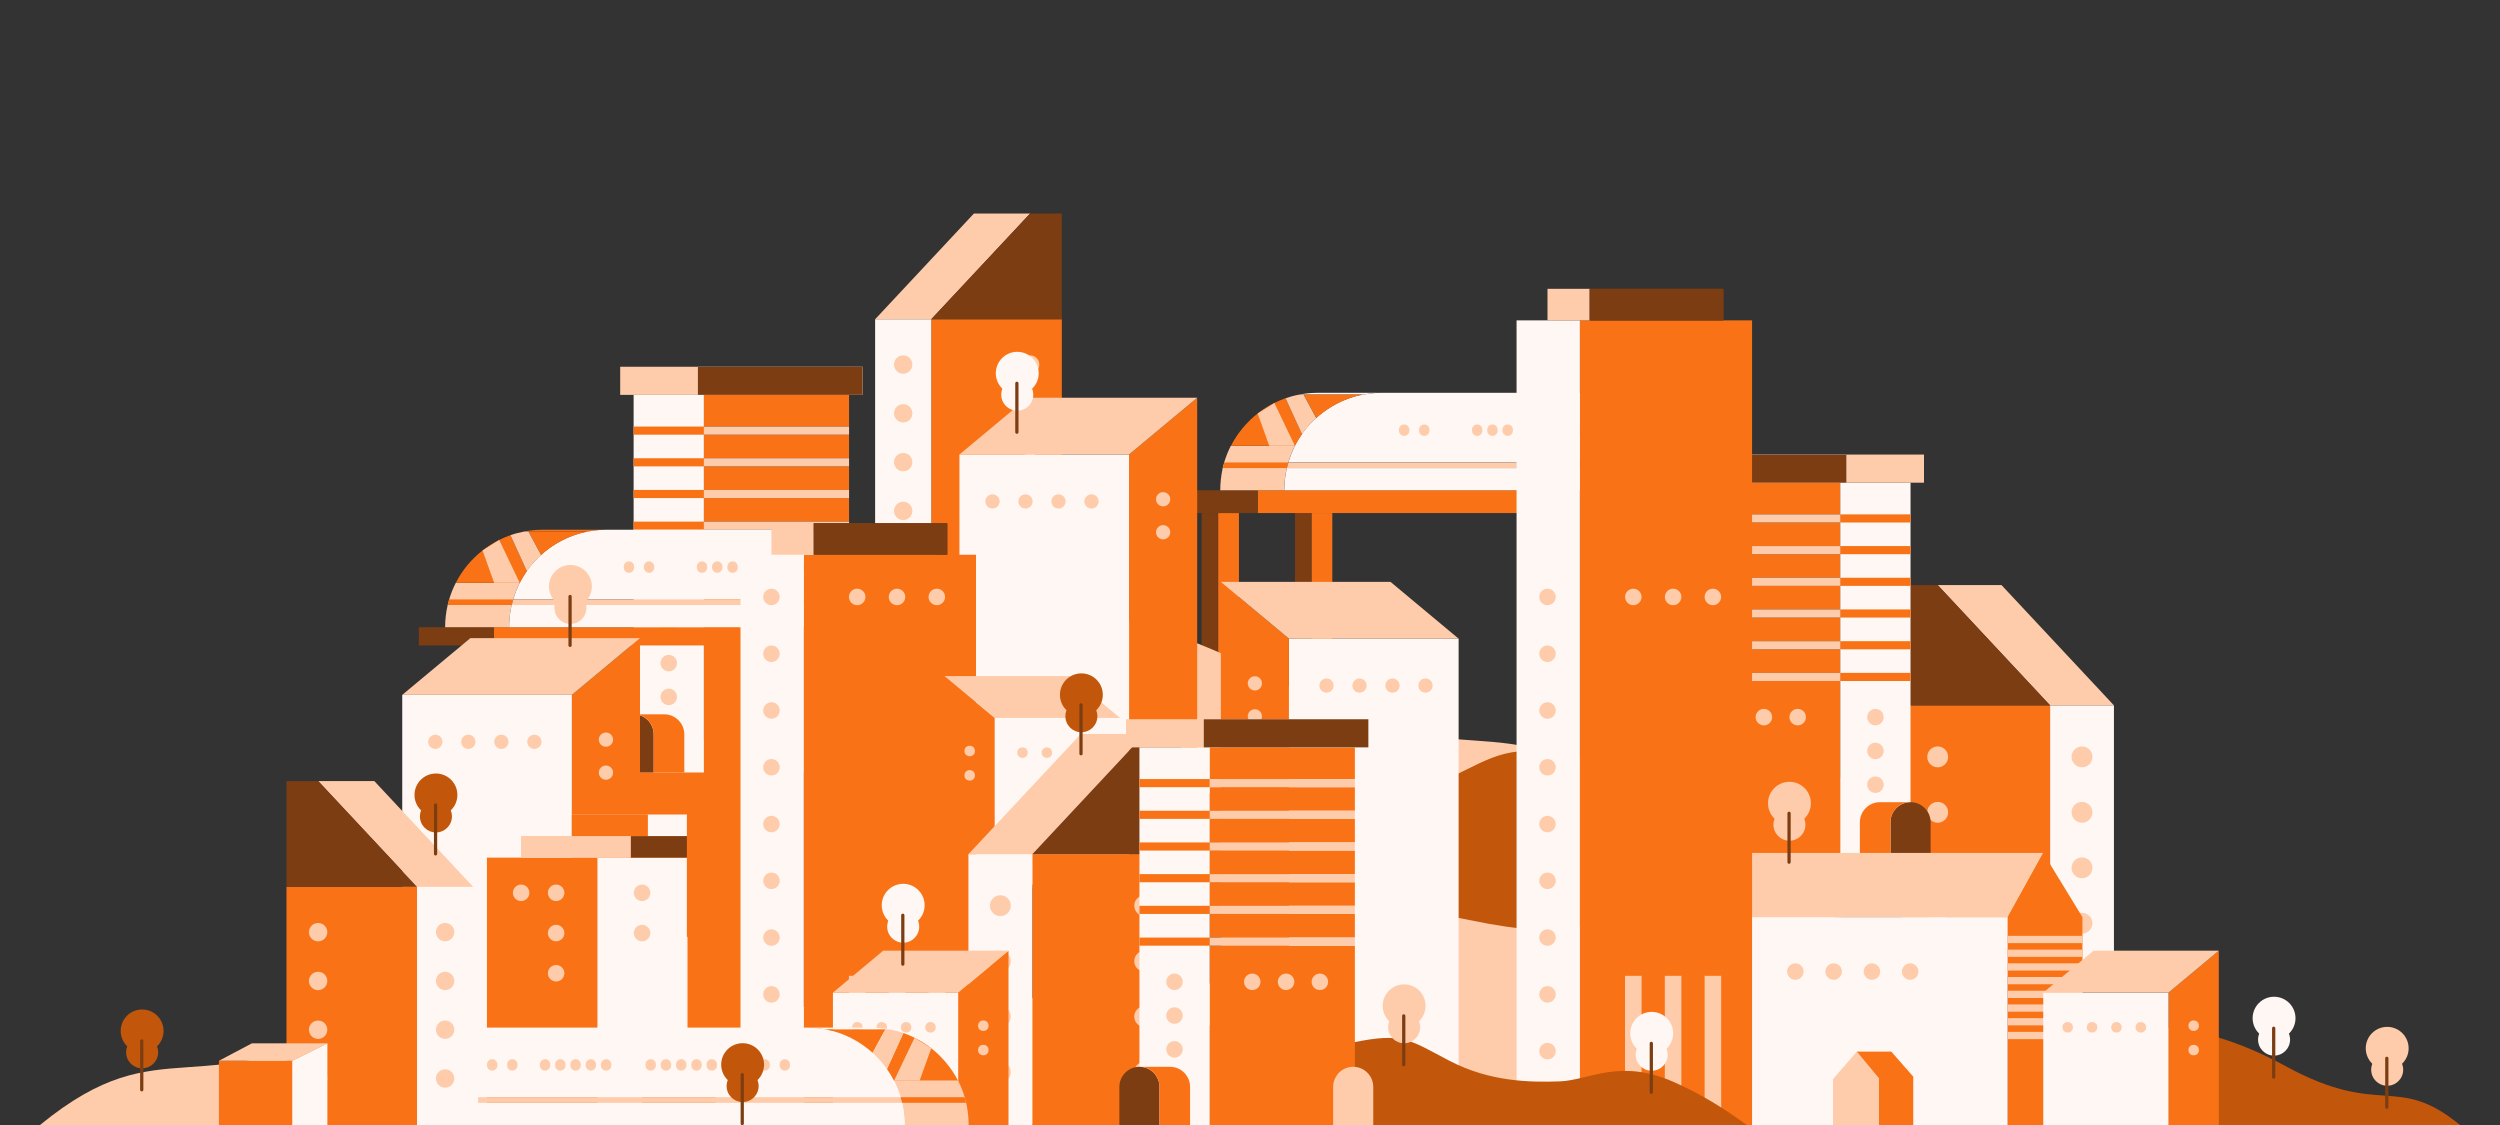 <?xml version="1.0" encoding="UTF-8"?>
<svg id="Layer_1" xmlns="http://www.w3.org/2000/svg" version="1.1" viewBox="0 0 4000 1800">
  <rect x="0" y="0" width="4000" height="1800" fill="#333333" stroke="none"/>
  <!-- Generator: Adobe Illustrator 29.8.2, SVG Export Plug-In . SVG Version: 2.1.1 Build 3)  -->
  <defs>
    <style>
      .st0 {
        fill: #feccaa;
      }

      .st1 {
        fill: #c2570c;
      }

      .st2 {
        fill: #fef7f4;
      }

      .st3 {
        fill: #f97316;
      }

      .st4 {
        fill: #7c3d12;
      }

      .st5 {
        fill: #fefefe;
      }
    </style>
  </defs>
  <rect class="st3" x="929.2" y="1183.4" width="305.1" height="616.6"/>
  <rect class="st3" x="2098.5" y="820.9" width="33.2" height="238.8"/>
  <rect class="st4" x="2072" y="820.9" width="26" height="238.8"/>
  <rect class="st3" x="1949.1" y="820.9" width="33.2" height="238.8"/>
  <rect class="st4" x="1922.6" y="820.9" width="26" height="238.8"/>
  <rect class="st3" x="2012.3" y="784.4" width="433.4" height="36.5"/>
  <rect class="st4" x="1902.8" y="784.4" width="109.5" height="36.5"/>
  <g>
    <rect class="st3" x="1490" y="510.8" width="208.9" height="381"/>
    <rect class="st2" x="1400.2" y="510.8" width="89.8" height="381"/>
    <polygon class="st0" points="1648.2 341.6 1558.3 341.6 1400.2 510.8 1490 510.8 1648.2 341.6"/>
    <polygon class="st4" points="1698.9 510.8 1698.9 341.6 1648.2 341.6 1490 510.8 1698.9 510.8"/>
    <circle class="st0" cx="1445.1" cy="583.3" r="14.7"/>
    <circle class="st0" cx="1445.1" cy="661.3" r="14.7"/>
    <circle class="st0" cx="1445.1" cy="739.4" r="14.7"/>
    <circle class="st0" cx="1445.1" cy="817.4" r="14.7"/>
    <circle class="st0" cx="1648.2" cy="583.3" r="14.7"/>
    <circle class="st0" cx="1648.2" cy="661.3" r="14.7"/>
    <circle class="st0" cx="1648.2" cy="739.4" r="14.7"/>
    <circle class="st0" cx="1648.2" cy="817.4" r="14.7"/>
  </g>
  <path class="st0" d="M1100.4,1499.1s-184.9-49.5-486.9,115.4-348.5,21.2-549.5,185.5h1036.4v-300.9Z"/>
  <path class="st1" d="M3409.7,1647.2s93.9-25.1,247.2,58.6c153.4,83.8,177,10.7,279.1,94.2h-526.3v-152.8Z"/>
  <path class="st0" d="M1561.6,976.6s184.9-49.5,486.9,115.4,348.6,21.2,549.5,185.5h-1036.4v-300.9Z"/>
  <path class="st1" d="M2946,1246.5s-51.2-97.1-172.4-64.4-140.1,50.3-250.5,28.8-124.5-4.6-211.9,37.7c-87.4,42.3-174.8,43.7-239.6,41.6s-129.7-47.5-248.1.6-209.9,124.7-209.9,124.7l1332.4,168.7v-337.7Z"/>
  <path class="st0" d="M2984.5,1529.4s-76.4-155.4-257.3-103c-180.9,52.4-209.1,80.5-373.8,46.1s-185.7-7.3-316.1,60.4c-130.4,67.7-260.8,69.9-357.6,66.5s-193.5-76-370.2.9-313.2,199.7-313.2,199.7l1988.2-2.4v-268.2Z"/>
  <g>
    <rect class="st3" x="1126.1" y="631.7" width="232.4" height="50.7"/>
    <rect class="st3" x="1126.1" y="695.5" width="232.4" height="37.7"/>
    <rect class="st3" x="1126.1" y="746.2" width="232.4" height="37.7"/>
    <rect class="st3" x="1126.1" y="796.9" width="232.4" height="37.7"/>
    <rect class="st3" x="1126.1" y="847.6" width="232.4" height="37.7"/>
    <rect class="st3" x="1126.1" y="898.4" width="232.4" height="37.7"/>
    <rect class="st3" x="1126.1" y="949.1" width="232.4" height="286.9"/>
    <rect class="st2" x="1013.8" y="631.7" width="112.4" height="604.3"/>
    <rect class="st0" x="1126.1" y="682.5" width="232.4" height="13"/>
    <rect class="st3" x="1013.8" y="682.5" width="112.4" height="13"/>
    <rect class="st0" x="1126.1" y="733.2" width="232.4" height="13"/>
    <rect class="st3" x="1013.8" y="733.2" width="112.4" height="13"/>
    <rect class="st0" x="1126.1" y="783.9" width="232.4" height="13"/>
    <rect class="st3" x="1013.8" y="783.9" width="112.4" height="13"/>
    <rect class="st0" x="1126.1" y="834.6" width="232.4" height="13"/>
    <rect class="st3" x="1013.8" y="834.6" width="112.4" height="13"/>
    <rect class="st0" x="1126.1" y="885.4" width="232.4" height="13"/>
    <rect class="st3" x="1013.8" y="885.4" width="112.4" height="13"/>
    <rect class="st0" x="1126.1" y="936.1" width="232.4" height="13"/>
    <rect class="st3" x="1013.8" y="936.1" width="112.4" height="13"/>
    <rect class="st0" x="992.3" y="586.8" width="124.4" height="45"/>
    <rect class="st5" x="1116.7" y="586.8" width="263.4" height="45"/>
    <rect class="st4" x="1116.7" y="586.8" width="263.4" height="45"/>
    <circle class="st0" cx="1194.3" cy="1006.9" r="13.2"/>
    <circle class="st0" cx="1248.4" cy="1006.9" r="13.2"/>
    <circle class="st0" cx="1302.5" cy="1006.9" r="13.2"/>
    <circle class="st0" cx="1070" cy="1006.9" r="13.2"/>
    <circle class="st0" cx="1070" cy="1061" r="13.2"/>
    <circle class="st0" cx="1070" cy="1115" r="13.2"/>
    <path class="st4" d="M1045.9,1175v61h-64.2v-61c0-17.7,14.4-32.1,32.1-32.1,9.8,0,18.6,4.4,24.5,11.3,4.7,5.7,7.6,12.9,7.6,20.8Z"/>
    <path class="st3" d="M1094.9,1175v61h-49v-61c0-7.9-2.9-15.2-7.6-20.8-5.9-6.9-14.7-11.3-24.5-11.3h49c17.7,0,32.1,14.4,32.1,32.1Z"/>
    <path class="st0" d="M1323.7,1175v61h64.2v-61c0-17.7-14.4-32.1-32.1-32.1-9.8,0-18.6,4.4-24.5,11.3-4.7,5.7-7.6,12.9-7.6,20.8Z"/>
  </g>
  <g>
    <rect class="st3" x="790.1" y="1003.5" width="429.3" height="29.2"/>
    <rect class="st4" x="670.1" y="1003.5" width="120" height="29.2"/>
  </g>
  <g>
    <path class="st3" d="M868,847.6c-10.1,0-19.9,1-29.5,2.8h102.5c9.6-1.9,19.4-2.8,29.5-2.8h-102.5Z"/>
    <path class="st0" d="M712.2,1003.5h102.5v-4.8c0-.8,0-1.6.1-2.4,0-.6.1-1.3.1-1.9,0-.9.1-1.9.2-2.8,0-.3,0-.6.1-.9v-.1c0-.6.1-1.3.2-1.9v-.4c0-.5.1-.9.1-1.4.2-2.2.5-4.3.8-6.4.1-.8.2-1.6.4-2.5v-.1c.2-1,.3-1.9.5-2.9s.4-2,.6-3c.2-1.2.5-2.3.7-3.5.1-.2.1-.4.2-.6.6-2.4,1.2-4.8,1.9-7.2.2-.6.3-1.2.5-1.8h0c.2-.6.4-1.2.5-1.8.4-1.2.8-2.4,1.2-3.6,1.6-4.6,3.3-9.1,5.3-13.5.2-.5.4-.9.6-1.4.9-2,1.9-4.1,2.9-6.1h-102.3c-4.3,8.4-7.9,17.3-10.6,26.5-.9,3-1.7,6-2.4,9-2.7,11.4-4.1,23.3-4.1,35.5Z"/>
    <path class="st2" d="M821.1,959h675.9v-111.4h-526.5c-60.5,0-113,34.5-138.8,84.8-1,2-2,4-2.9,6.1-.2.5-.4.9-.6,1.4-2,4.4-3.8,8.9-5.3,13.5-.4,1.2-.8,2.4-1.2,3.6-.2.7-.4,1.4-.6,2Z"/>
    <path class="st2" d="M814.7,1003.5h682.4v-35.5h-678.4c0,.2-.1.4-.2.6-.3,1.1-.5,2.3-.7,3.5-.2,1-.4,2-.6,3-.2,1-.3,1.9-.5,2.9v.1c-.1.8-.3,1.6-.4,2.5-.3,2.1-.6,4.3-.8,6.4-.1.5-.1.9-.1,1.4v.4c-.1.6-.1,1.2-.2,1.9v.1c0,.3,0,.6-.1.9-.1.9-.1,1.9-.2,2.8,0,.6-.1,1.3-.1,1.9,0,.8-.1,1.6-.1,2.4v1.2c0,1.1,0,2.3,0,3.5Z"/>
    <path class="st0" d="M1006.3,916.5h0c4.6,0,8.3-3.7,8.3-8.3v-1.7c0-4.6-3.7-8.3-8.3-8.3h0c-4.6,0-8.3,3.7-8.3,8.3v1.7c.1,4.6,3.8,8.3,8.3,8.3Z"/>
    <path class="st0" d="M1038.5,916.5h0c4.6,0,8.3-3.7,8.3-8.3v-1.7c0-4.6-3.7-8.3-8.3-8.3h0c-4.6,0-8.3,3.7-8.3,8.3v1.7c0,4.6,3.7,8.3,8.3,8.3Z"/>
    <path class="st0" d="M1442.3,916.5h0c4.6,0,8.3-3.7,8.3-8.3v-1.7c0-4.6-3.7-8.3-8.3-8.3h0c-4.6,0-8.3,3.7-8.3,8.3v1.7c.1,4.6,3.8,8.3,8.3,8.3Z"/>
    <path class="st0" d="M1474.5,916.5h0c4.6,0,8.3-3.7,8.3-8.3v-1.7c0-4.6-3.7-8.3-8.3-8.3h0c-4.6,0-8.3,3.7-8.3,8.3v1.7c.1,4.6,3.8,8.3,8.3,8.3Z"/>
    <path class="st0" d="M1123.2,916.5h0c4.6,0,8.3-3.7,8.3-8.3v-1.7c0-4.6-3.7-8.3-8.3-8.3h0c-4.6,0-8.3,3.7-8.3,8.3v1.7c0,4.6,3.7,8.3,8.3,8.3Z"/>
    <path class="st0" d="M1147.6,916.5h0c4.6,0,8.3-3.7,8.3-8.3v-1.7c0-4.6-3.7-8.3-8.3-8.3h0c-4.6,0-8.3,3.7-8.3,8.3v1.7c.1,4.6,3.8,8.3,8.3,8.3Z"/>
    <path class="st0" d="M1172.1,916.5h0c4.6,0,8.3-3.7,8.3-8.3v-1.7c0-4.6-3.7-8.3-8.3-8.3h0c-4.6,0-8.3,3.7-8.3,8.3v1.7c0,4.6,3.7,8.3,8.3,8.3Z"/>
    <path class="st0" d="M1196.5,916.5h0c4.6,0,8.3-3.7,8.3-8.3v-1.7c0-4.6-3.7-8.3-8.3-8.3h0c-4.6,0-8.3,3.7-8.3,8.3v1.7c0,4.6,3.7,8.3,8.3,8.3Z"/>
    <path class="st0" d="M1220.9,916.5h0c4.6,0,8.3-3.7,8.3-8.3v-1.7c0-4.6-3.7-8.3-8.3-8.3h0c-4.6,0-8.3,3.7-8.3,8.3v1.7c.1,4.6,3.8,8.3,8.3,8.3Z"/>
    <path class="st0" d="M1292.2,916.5h0c4.6,0,8.3-3.7,8.3-8.3v-1.7c0-4.6-3.7-8.3-8.3-8.3h0c-4.6,0-8.3,3.7-8.3,8.3v1.7c.1,4.6,3.8,8.3,8.3,8.3Z"/>
    <path class="st0" d="M1316.7,916.5h0c4.6,0,8.3-3.7,8.3-8.3v-1.7c0-4.6-3.7-8.3-8.3-8.3h0c-4.6,0-8.3,3.7-8.3,8.3v1.7c0,4.6,3.7,8.3,8.3,8.3Z"/>
    <path class="st0" d="M1341.1,916.5h0c4.6,0,8.3-3.7,8.3-8.3v-1.7c0-4.6-3.7-8.3-8.3-8.3h0c-4.6,0-8.3,3.7-8.3,8.3v1.7c0,4.6,3.7,8.3,8.3,8.3Z"/>
    <path class="st0" d="M1365.5,916.5h0c4.6,0,8.3-3.7,8.3-8.3v-1.7c0-4.6-3.7-8.3-8.3-8.3h0c-4.6,0-8.3,3.7-8.3,8.3v1.7c.1,4.6,3.8,8.3,8.3,8.3Z"/>
    <path class="st0" d="M1390,916.5h0c4.6,0,8.3-3.7,8.3-8.3v-1.7c0-4.6-3.7-8.3-8.3-8.3h0c-4.6,0-8.3,3.7-8.3,8.3v1.7c0,4.6,3.7,8.3,8.3,8.3Z"/>
    <path class="st2" d="M831.8,932.5h109.2v-82h0c-47.7,9.1-87.7,40-109.2,82Z"/>
    <path class="st3" d="M941,850.4h-95.5l20.3,37.6c20.7-18.8,46.6-32.1,75.2-37.6Z"/>
    <path class="st3" d="M729.3,932.5h102.5c3.3-6.5,7.1-12.7,11.2-18.6l-26.3-57.6c-6.2,2.2-12.2,4.7-18,7.6-9.5,4.7-18.4,10.4-26.6,16.8-17.8,13.9-32.5,31.6-42.8,51.8Z"/>
    <path class="st0" d="M818.7,968h678.3v-9h-675.9c-.2.6-.4,1.2-.5,1.8-.7,2.3-1.3,4.8-1.9,7.2Z"/>
    <path class="st3" d="M716.3,968h102.5c.6-2.4,1.2-4.8,1.9-7.2.2-.6.3-1.2.5-1.8h-102.6c-.8,2.9-1.6,5.9-2.3,9Z"/>
    <path class="st0" d="M816.7,856.3l26.3,57.6c6.6-9.4,14.3-18.1,22.8-25.8l-20.3-37.6h-7c-7.5,1.4-14.8,3.3-21.8,5.8Z"/>
    <polygon class="st0" points="772.1 880.7 790.6 932.5 831.5 932.5 798.7 863.9 772.1 880.7"/>
  </g>
  <g>
    <polygon class="st3" points="915 1800 1024 1800 1024 1021 915 1111.8 915 1800"/>
    <rect class="st2" x="643.6" y="1111.8" width="271.4" height="688.2"/>
    <polygon class="st0" points="1024 1021 915 1111.8 643.6 1111.8 752.6 1021 1024 1021"/>
    <circle class="st0" cx="696.5" cy="1186.9" r="11.4"/>
    <circle class="st0" cx="749.3" cy="1186.9" r="11.4"/>
    <circle class="st0" cx="802.2" cy="1186.9" r="11.4"/>
    <circle class="st0" cx="855" cy="1186.9" r="11.4"/>
    <circle class="st0" cx="969.5" cy="1236.2" r="11.4"/>
    <circle class="st0" cx="969.5" cy="1183.4" r="11.4"/>
  </g>
  <g>
    <polygon class="st3" points="1806.5 1415.4 1915.5 1415.4 1915.5 636.4 1806.5 727.2 1806.5 1415.4"/>
    <rect class="st2" x="1535.1" y="727.2" width="271.4" height="688.2"/>
    <polygon class="st0" points="1915.5 636.4 1806.5 727.2 1535.1 727.2 1644.1 636.4 1915.5 636.4"/>
    <circle class="st0" cx="1588" cy="802.3" r="11.4"/>
    <circle class="st0" cx="1640.8" cy="802.3" r="11.4"/>
    <circle class="st0" cx="1693.6" cy="802.3" r="11.4"/>
    <circle class="st0" cx="1746.4" cy="802.3" r="11.4"/>
    <circle class="st0" cx="1861" cy="851.6" r="11.4"/>
    <circle class="st0" cx="1861" cy="798.8" r="11.4"/>
  </g>
  <g>
    <polygon class="st3" points="2062.3 1709.9 1953.4 1709.9 1953.4 931 2062.3 1021.8 2062.3 1709.9"/>
    <rect class="st2" x="2062.39" y="1021.69" width="271.4" height="688.2"/>
    <polygon class="st0" points="1953.3 931 2062.3 1021.8 2333.7 1021.8 2224.8 931 1953.3 931"/>
    <circle class="st0" cx="2280.8" cy="1096.9" r="11.4"/>
    <circle class="st0" cx="2228" cy="1096.9" r="11.4"/>
    <circle class="st0" cx="2175.2" cy="1096.9" r="11.4"/>
    <circle class="st0" cx="2122.4" cy="1096.9" r="11.4"/>
    <circle class="st0" cx="2007.8" cy="1146.2" r="11.4"/>
    <circle class="st0" cx="2007.8" cy="1093.4" r="11.4"/>
  </g>
  <g>
    <rect class="st3" x="3042.63" y="1128.57" width="237.5" height="433.3"/>
    <rect class="st2" x="3280.2" y="1128.57" width="102.1" height="433.3"/>
    <polygon class="st0" points="3100.3 936.1 3202.4 936.1 3382.3 1128.6 3280.1 1128.6 3100.3 936.1"/>
    <polygon class="st4" points="3042.6 1128.6 3042.6 936.1 3100.3 936.1 3280.1 1128.6 3042.6 1128.6"/>
    <circle class="st0" cx="3331.2" cy="1211" r="16.7"/>
    <circle class="st0" cx="3331.2" cy="1299.7" r="16.7"/>
    <circle class="st0" cx="3331.2" cy="1388.5" r="16.7"/>
    <circle class="st0" cx="3331.2" cy="1477.2" r="16.7"/>
    <circle class="st0" cx="3100.3" cy="1211" r="16.7"/>
    <circle class="st0" cx="3100.3" cy="1299.7" r="16.7"/>
    <circle class="st0" cx="3100.3" cy="1388.5" r="16.7"/>
    <circle class="st0" cx="3100.3" cy="1477.2" r="16.7"/>
  </g>
  <g>
    <rect class="st3" x="458.36" y="1418.96" width="208.9" height="381"/>
    <rect class="st2" x="667.27" y="1418.96" width="89.8" height="381"/>
    <polygon class="st0" points="509.1 1249.7 598.9 1249.7 757.1 1419 667.3 1419 509.1 1249.7"/>
    <polygon class="st4" points="458.4 1419 458.4 1249.7 509.1 1249.7 667.3 1419 458.4 1419"/>
    <circle class="st0" cx="712.2" cy="1491.4" r="14.7"/>
    <circle class="st0" cx="712.2" cy="1569.5" r="14.7"/>
    <circle class="st0" cx="712.2" cy="1647.5" r="14.7"/>
    <circle class="st0" cx="712.2" cy="1725.6" r="14.7"/>
    <circle class="st0" cx="509.1" cy="1491.4" r="14.7" transform="translate(-144.48 57.42) rotate(-5.65)"/>
    <circle class="st0" cx="509.1" cy="1569.5" r="14.7" transform="translate(-152.18 57.8) rotate(-5.65)"/>
    <circle class="st0" cx="509.1" cy="1647.5" r="14.7" transform="translate(-159.86 58.18) rotate(-5.65)"/>
    <circle class="st0" cx="509.1" cy="1725.6" r="14.7" transform="translate(-167.56 58.56) rotate(-5.65)"/>
  </g>
  <g>
    <path class="st2" d="M2108.3,628.5c-10.1,0-19.9,1-29.5,2.8h102.5c9.6-1.9,19.4-2.8,29.5-2.8h-102.5Z"/>
    <path class="st0" d="M1952.4,784.4h102.5v-4.8c0-.8,0-1.6.1-2.4,0-.6.1-1.3.1-1.9,0-.9.1-1.9.2-2.8,0-.3,0-.6.1-.9v-.1c0-.6.1-1.3.2-1.9v-.4c0-.5.1-.9.1-1.4.2-2.2.5-4.3.8-6.4.1-.8.2-1.6.4-2.5v-.1c.2-1,.3-1.9.5-2.9s.4-2,.6-3c.2-1.2.5-2.3.7-3.5.1-.2.1-.4.2-.6.6-2.4,1.2-4.8,1.9-7.2.2-.6.3-1.2.5-1.8h0c.2-.6.4-1.2.5-1.8.4-1.2.8-2.4,1.2-3.6,1.6-4.6,3.3-9.1,5.3-13.5.2-.5.4-.9.6-1.4.9-2,1.9-4.1,2.9-6.1h-102.5c-4.3,8.4-7.9,17.3-10.6,26.5-.9,3-1.7,6-2.4,9-2.4,11.4-3.9,23.2-3.9,35.5Z"/>
    <path class="st2" d="M2061.4,739.8h675.9v-111.3h-526.5c-60.5,0-113,34.5-138.8,84.8-1,2-2,4-2.9,6.1-.2.5-.4.9-.6,1.4-2,4.4-3.8,8.9-5.3,13.5-.4,1.2-.8,2.4-1.2,3.6-.2.7-.4,1.3-.6,1.9Z"/>
    <path class="st2" d="M2054.9,784.4h682.4v-35.5h-678.3c0,.2-.1.4-.2.6-.3,1.1-.5,2.3-.7,3.5-.2,1-.4,2-.6,3-.2,1-.3,1.9-.5,2.9v.1c-.1.8-.3,1.6-.4,2.5-.3,2.1-.6,4.3-.8,6.4-.1.5-.1.9-.1,1.4v.4c-.1.6-.1,1.2-.2,1.9v.1c0,.3,0,.6-.1.9-.1.9-.1,1.9-.2,2.8,0,.6-.1,1.3-.1,1.9,0,.8-.1,1.6-.1,2.4v1.2c0,1.1-.1,2.3-.1,3.5Z"/>
    <path class="st0" d="M2246.6,697.4h0c4.6,0,8.3-3.7,8.3-8.3v-1.7c0-4.6-3.7-8.3-8.3-8.3h0c-4.6,0-8.3,3.7-8.3,8.3v1.7c0,4.6,3.7,8.3,8.3,8.3Z"/>
    <path class="st0" d="M2278.8,697.4h0c4.6,0,8.3-3.7,8.3-8.3v-1.7c0-4.6-3.7-8.3-8.3-8.3h0c-4.6,0-8.3,3.7-8.3,8.3v1.7c0,4.6,3.7,8.3,8.3,8.3Z"/>
    <path class="st0" d="M2682.6,697.4h0c4.6,0,8.3-3.7,8.3-8.3v-1.7c0-4.6-3.7-8.3-8.3-8.3h0c-4.6,0-8.3,3.7-8.3,8.3v1.7c.1,4.6,3.8,8.3,8.3,8.3Z"/>
    <path class="st0" d="M2714.8,697.4h0c4.6,0,8.3-3.7,8.3-8.3v-1.7c0-4.6-3.7-8.3-8.3-8.3h0c-4.6,0-8.3,3.7-8.3,8.3v1.7c0,4.6,3.7,8.3,8.3,8.3Z"/>
    <path class="st0" d="M2363.5,697.4h0c4.6,0,8.3-3.7,8.3-8.3v-1.7c0-4.6-3.7-8.3-8.3-8.3h0c-4.6,0-8.3,3.7-8.3,8.3v1.7c0,4.6,3.7,8.3,8.3,8.3Z"/>
    <path class="st0" d="M2387.9,697.4h0c4.6,0,8.3-3.7,8.3-8.3v-1.7c0-4.6-3.7-8.3-8.3-8.3h0c-4.6,0-8.3,3.7-8.3,8.3v1.7c0,4.6,3.7,8.3,8.3,8.3Z"/>
    <path class="st0" d="M2412.3,697.4h0c4.6,0,8.3-3.7,8.3-8.3v-1.7c0-4.6-3.7-8.3-8.3-8.3h0c-4.6,0-8.3,3.7-8.3,8.3v1.7c.1,4.6,3.8,8.3,8.3,8.3Z"/>
    <path class="st0" d="M2436.8,697.4h0c4.6,0,8.3-3.7,8.3-8.3v-1.7c0-4.6-3.7-8.3-8.3-8.3h0c-4.6,0-8.3,3.7-8.3,8.3v1.7c0,4.6,3.7,8.3,8.3,8.3Z"/>
    <path class="st0" d="M2461.2,697.4h0c4.6,0,8.3-3.7,8.3-8.3v-1.7c0-4.6-3.7-8.3-8.3-8.3h0c-4.6,0-8.3,3.7-8.3,8.3v1.7c0,4.6,3.7,8.3,8.3,8.3Z"/>
    <path class="st0" d="M2532.5,697.4h0c4.6,0,8.3-3.7,8.3-8.3v-1.7c0-4.6-3.7-8.3-8.3-8.3h0c-4.6,0-8.3,3.7-8.3,8.3v1.7c0,4.6,3.7,8.3,8.3,8.3Z"/>
    <path class="st0" d="M2556.9,697.4h0c4.6,0,8.3-3.7,8.3-8.3v-1.7c0-4.6-3.7-8.3-8.3-8.3h0c-4.6,0-8.3,3.7-8.3,8.3v1.7c.1,4.6,3.8,8.3,8.3,8.3Z"/>
    <path class="st0" d="M2581.4,697.4h0c4.6,0,8.3-3.7,8.3-8.3v-1.7c0-4.6-3.7-8.3-8.3-8.3h0c-4.6,0-8.3,3.7-8.3,8.3v1.7c0,4.6,3.7,8.3,8.3,8.3Z"/>
    <path class="st0" d="M2605.8,697.4h0c4.6,0,8.3-3.7,8.3-8.3v-1.7c0-4.6-3.7-8.3-8.3-8.3h0c-4.6,0-8.3,3.7-8.3,8.3v1.7c0,4.6,3.7,8.3,8.3,8.3Z"/>
    <path class="st0" d="M2630.2,697.4h0c4.6,0,8.3-3.7,8.3-8.3v-1.7c0-4.6-3.7-8.3-8.3-8.3h0c-4.6,0-8.3,3.7-8.3,8.3v1.7c.1,4.6,3.8,8.3,8.3,8.3Z"/>
    <path class="st2" d="M2072,713.3h109.3v-82h0c-47.8,9.2-87.8,40.1-109.3,82Z"/>
    <path class="st3" d="M2181.3,631.3h-95.5l20.3,37.6c20.7-18.8,46.5-32.1,75.2-37.6Z"/>
    <path class="st3" d="M1969.5,713.3h102.5c3.3-6.5,7.1-12.7,11.2-18.6l-26.3-57.6c-6.2,2.2-12.2,4.7-18,7.6-9.5,4.7-18.4,10.4-26.6,16.8-17.7,14-32.4,31.6-42.8,51.8Z"/>
    <path class="st0" d="M2059,748.9h678.3v-9h-675.9c-.2.6-.4,1.2-.5,1.8-.7,2.3-1.3,4.7-1.9,7.2Z"/>
    <path class="st3" d="M1956.5,748.9h102.5c.6-2.4,1.2-4.8,1.9-7.2.2-.6.3-1.2.5-1.8h-102.5c-.9,2.9-1.7,5.9-2.4,9Z"/>
    <path class="st0" d="M2056.9,637.2l26.3,57.6c6.6-9.4,14.3-18.1,22.8-25.8l-20.3-37.6h-7c-7.4,1.3-14.7,3.3-21.8,5.8Z"/>
    <polygon class="st0" points="2012.3 661.6 2030.8 713.3 2071.8 713.3 2039 644.8 2012.3 661.6"/>
  </g>
  <g>
    <rect class="st3" x="2712.1" y="772.2" width="232.4" height="50.7"/>
    <rect class="st3" x="2712.1" y="836" width="232.4" height="37.7"/>
    <rect class="st3" x="2712.1" y="886.7" width="232.4" height="37.7"/>
    <rect class="st3" x="2712.1" y="937.4" width="232.4" height="37.7"/>
    <rect class="st3" x="2712.1" y="988.1" width="232.4" height="37.7"/>
    <rect class="st3" x="2712.1" y="1038.9" width="232.4" height="37.7"/>
    <rect class="st3" x="2712.1" y="1089.6" width="232.4" height="286.9"/>
    <rect class="st2" x="2944.45" y="772.25" width="112.4" height="604.3"/>
    <rect class="st0" x="2712.1" y="823" width="232.4" height="13"/>
    <rect class="st3" x="2944.5" y="823" width="112.4" height="13"/>
    <rect class="st0" x="2712.1" y="873.7" width="232.4" height="13"/>
    <rect class="st3" x="2944.5" y="873.7" width="112.4" height="13"/>
    <rect class="st0" x="2712.1" y="924.4" width="232.4" height="13"/>
    <rect class="st3" x="2944.5" y="924.4" width="112.4" height="13"/>
    <rect class="st0" x="2712.1" y="975.1" width="232.4" height="13"/>
    <rect class="st3" x="2944.5" y="975.1" width="112.4" height="13"/>
    <rect class="st0" x="2712.1" y="1025.9" width="232.4" height="13"/>
    <rect class="st3" x="2944.5" y="1025.9" width="112.4" height="13"/>
    <rect class="st0" x="2712.1" y="1076.6" width="232.4" height="13"/>
    <rect class="st3" x="2944.5" y="1076.6" width="112.4" height="13"/>
    <rect class="st0" x="2954" y="727.3" width="124.4" height="45"/>
    <rect class="st5" x="2690.5" y="727.3" width="263.4" height="45"/>
    <rect class="st4" x="2690.5" y="727.3" width="263.4" height="45"/>
    <circle class="st0" cx="2876.3" cy="1147.4" r="13.2"/>
    <circle class="st0" cx="2822.2" cy="1147.4" r="13.2"/>
    <circle class="st0" cx="2768.2" cy="1147.4" r="13.2"/>
    <circle class="st0" cx="3000.7" cy="1147.4" r="13.2"/>
    <circle class="st0" cx="3000.7" cy="1201.5" r="13.2"/>
    <circle class="st0" cx="3000.7" cy="1255.5" r="13.2"/>
    <path class="st4" d="M3024.8,1315.6v61h64.2v-61c0-17.7-14.4-32.1-32.1-32.1-9.8,0-18.6,4.4-24.5,11.3-4.8,5.6-7.6,12.8-7.6,20.8Z"/>
    <path class="st3" d="M2975.8,1315.6v61h49v-61c0-7.9,2.9-15.2,7.6-20.8,5.9-6.9,14.7-11.3,24.5-11.3h-49c-17.7,0-32.1,14.3-32.1,32.1Z"/>
    <path class="st0" d="M2746.9,1315.6v61h-64.2v-61c0-17.7,14.4-32.1,32.1-32.1,9.8,0,18.6,4.4,24.5,11.3,4.7,5.6,7.6,12.8,7.6,20.8Z"/>
  </g>
  <g>
    <rect class="st2" x="2743.7" y="1467.4" width="468.8" height="332.6"/>
    <polygon class="st0" points="2800.4 1364.7 3269.2 1364.7 3212.4 1467.4 2743.7 1467.4 2800.4 1364.7"/>
    <polygon class="st3" points="3331.9 1467.4 3331.9 1800 3212.4 1800 3212.4 1467.4 3269.2 1364.7 3331.9 1467.4"/>
    <rect class="st0" x="3212.4" y="1497.4" width="119.4" height="11.6"/>
    <rect class="st0" x="3212.4" y="1519.4" width="119.4" height="11.6"/>
    <rect class="st0" x="3212.4" y="1541.3" width="119.4" height="11.6"/>
    <rect class="st0" x="3212.4" y="1563.2" width="119.4" height="11.6"/>
    <rect class="st0" x="3212.4" y="1585.2" width="119.4" height="11.6"/>
    <rect class="st0" x="3212.4" y="1607.1" width="119.4" height="11.6"/>
    <rect class="st0" x="3212.4" y="1629" width="119.4" height="11.6"/>
    <rect class="st0" x="3212.4" y="1651" width="119.4" height="11.6"/>
    <polygon class="st0" points="2970.9 1682.6 2932.8 1726.6 2932.8 1800 3006.4 1800 3006.4 1725.4 2970.9 1682.6"/>
    <polygon class="st3" points="2970.9 1682.6 3026.1 1682.6 3061.2 1722.6 3061.2 1800 3006.4 1800 3006.4 1725.4 2970.9 1682.6"/>
    <circle class="st0" cx="2872.6" cy="1554.5" r="13.2"/>
    <circle class="st0" cx="2933.8" cy="1554.5" r="13.2"/>
    <circle class="st0" cx="2995.1" cy="1554.5" r="13.2"/>
    <circle class="st0" cx="3056.3" cy="1554.5" r="13.2"/>
  </g>
  <g>
    <rect class="st3" x="1286.1" y="887.6" width="275.5" height="912.4"/>
    <rect class="st2" x="1184.8" y="887.6" width="101.3" height="912.4"/>
    <rect class="st0" x="1234.3" y="837.1" width="67.6" height="50.5"/>
    <rect class="st4" x="1301.9" y="837.1" width="213.8" height="50.5"/>
    <rect class="st4" x="1301.9" y="837.1" width="213.8" height="50.5"/>
    <circle class="st0" cx="1234.3" cy="955.1" r="13.2"/>
    <circle class="st0" cx="1371.5" cy="955.1" r="13.2"/>
    <circle class="st0" cx="1435.2" cy="955.1" r="13.2"/>
    <circle class="st0" cx="1498.9" cy="955.1" r="13.2"/>
    <circle class="st0" cx="1234.3" cy="1046" r="13.2"/>
    <circle class="st0" cx="1234.3" cy="1136.8" r="13.2"/>
    <circle class="st0" cx="1234.3" cy="1227.6" r="13.2"/>
    <circle class="st0" cx="1234.3" cy="1318.5" r="13.2"/>
    <circle class="st0" cx="1234.3" cy="1409.3" r="13.2"/>
    <circle class="st0" cx="1234.3" cy="1500.1" r="13.2"/>
    <circle class="st0" cx="1234.3" cy="1591" r="13.2"/>
    <circle class="st0" cx="1234.3" cy="1681.8" r="13.2"/>
    <rect class="st0" x="1358.3" y="1561.3" width="26.5" height="238.7"/>
    <rect class="st0" x="1422" y="1561.3" width="26.5" height="238.7"/>
    <rect class="st0" x="1485.7" y="1561.3" width="26.5" height="238.7"/>
  </g>
  <g>
    <polygon class="st3" points="1591.7 1360.5 1511.2 1360.5 1511.2 1081.7 1591.7 1148.7 1591.7 1360.5"/>
    <rect class="st2" x="1591.74" y="1148.71" width="200.4" height="211.8"/>
    <polygon class="st0" points="1511.2 1081.7 1591.7 1148.7 1792.1 1148.7 1711.6 1081.7 1511.2 1081.7"/>
    <circle class="st0" cx="1753" cy="1204.2" r="8.4"/>
    <circle class="st0" cx="1714" cy="1204.2" r="8.4"/>
    <circle class="st0" cx="1675" cy="1204.2" r="8.4"/>
    <circle class="st0" cx="1636" cy="1204.2" r="8.4"/>
    <circle class="st0" cx="1551.5" cy="1240.6" r="8.4"/>
    <circle class="st0" cx="1551.5" cy="1201.6" r="8.4"/>
  </g>
  <g>
    <rect class="st3" x="2527.8" y="512.6" width="275.5" height="1287.4"/>
    <rect class="st2" x="2426.5" y="512.6" width="101.3" height="1287.4"/>
    <rect class="st0" x="2476" y="462.1" width="67.6" height="50.5"/>
    <rect class="st4" x="2543.6" y="462.1" width="213.8" height="50.5"/>
    <rect class="st4" x="2543.6" y="462.1" width="213.8" height="50.5"/>
    <circle class="st0" cx="2476" cy="955.1" r="13.2"/>
    <circle class="st0" cx="2613.3" cy="955.1" r="13.2"/>
    <circle class="st0" cx="2677" cy="955.1" r="13.2"/>
    <circle class="st0" cx="2740.6" cy="955.1" r="13.2"/>
    <circle class="st0" cx="2476" cy="1046" r="13.2"/>
    <circle class="st0" cx="2476" cy="1136.8" r="13.2"/>
    <circle class="st0" cx="2476" cy="1227.6" r="13.2"/>
    <circle class="st0" cx="2476" cy="1318.5" r="13.2"/>
    <circle class="st0" cx="2476" cy="1409.3" r="13.2"/>
    <circle class="st0" cx="2476" cy="1500.1" r="13.2"/>
    <circle class="st0" cx="2476" cy="1591" r="13.2"/>
    <circle class="st0" cx="2476" cy="1681.8" r="13.2"/>
    <rect class="st0" x="2600" y="1561.3" width="26.5" height="238.7"/>
    <rect class="st0" x="2663.7" y="1561.3" width="26.5" height="238.7"/>
    <rect class="st0" x="2727.4" y="1561.3" width="26.5" height="238.7"/>
  </g>
  <path class="st1" d="M2794.8,1800h-939.7v-104.1s37.5-76.2,126.2-50.5c88.8,25.7,102.6,39.5,183.4,22.6,80.8-16.9,91.1-3.6,155.1,29.6s128,34.3,175.5,32.6c47.5-1.6,95-37.3,181.6.5,48.1,20.9,90,48.7,117.9,69.3Z"/>
  <g>
    <rect class="st2" x="955.6" y="1372.2" width="143.4" height="427.8"/>
    <rect class="st3" x="779.1" y="1372.2" width="176.5" height="427.8"/>
    <rect class="st4" x="1008.9" y="1337.7" width="90.1" height="34.5"/>
    <rect class="st0" x="833.8" y="1337.7" width="175.1" height="34.5"/>
    <rect class="st0" x="833.8" y="1337.7" width="175.1" height="34.5"/>
    <rect class="st2" x="1036.5" y="1303.2" width="62.5" height="34.5"/>
    <rect class="st0" x="915" y="1303.2" width="121.5" height="34.5"/>
    <rect class="st3" x="915" y="1303.2" width="121.5" height="34.5"/>
    <circle class="st0" cx="833.8" cy="1428.5" r="13.2"/>
    <circle class="st0" cx="889.8" cy="1428.5" r="13.2"/>
    <circle class="st0" cx="889.8" cy="1492.9" r="13.2"/>
    <circle class="st0" cx="889.8" cy="1557.2" r="13.2"/>
    <circle class="st0" cx="1027.3" cy="1428.5" r="13.2" transform="translate(-468.46 501.87) rotate(-22.5)"/>
    <circle class="st0" cx="1027.3" cy="1492.9" r="13.2" transform="translate(-493.11 506.77) rotate(-22.5)"/>
    <rect class="st3" x="1027.3" y="1697.2" width="117.3" height="102.8"/>
    <polygon class="st2" points="1200.8 1800 1144.6 1800 1144.6 1697.2 1200.8 1669.3 1200.8 1800"/>
    <polygon class="st0" points="1200.8 1669.3 1080.1 1669.3 1027.3 1697.2 1144.6 1697.2 1200.8 1669.3"/>
  </g>
  <g>
    <rect class="st3" x="1651.7" y="1366.7" width="237.5" height="433.3"/>
    <rect class="st2" x="1549.5" y="1366.7" width="102.1" height="433.3"/>
    <polygon class="st0" points="1831.5 1174.3 1729.4 1174.3 1549.5 1366.7 1651.7 1366.7 1831.5 1174.3"/>
    <polygon class="st4" points="1889.2 1366.7 1889.2 1174.3 1831.5 1174.3 1651.7 1366.7 1889.2 1366.7"/>
    <circle class="st0" cx="1600.6" cy="1449.1" r="16.7"/>
    <circle class="st0" cx="1600.6" cy="1537.9" r="16.7"/>
    <circle class="st0" cx="1600.6" cy="1626.6" r="16.7"/>
    <circle class="st0" cx="1600.6" cy="1715.4" r="16.7"/>
    <circle class="st0" cx="1831.5" cy="1449.1" r="16.7"/>
    <circle class="st0" cx="1831.5" cy="1537.9" r="16.7"/>
    <circle class="st0" cx="1831.5" cy="1626.6" r="16.7"/>
    <circle class="st0" cx="1831.5" cy="1715.4" r="16.7"/>
  </g>
  <g>
    <circle class="st2" cx="3638.5" cy="1629.1" r="34.3"/>
    <circle class="st2" cx="3638.5" cy="1663.4" r="25.6"/>
    <path class="st4" d="M3637.9,1726h0c-1.4,0-2.6-1.1-2.6-2.6v-78.2c0-1.4,1.1-2.6,2.6-2.6h0c1.4,0,2.6,1.1,2.6,2.6v78.2c-.1,1.5-1.2,2.6-2.6,2.6Z"/>
  </g>
  <g>
    <circle class="st2" cx="1627.6" cy="597.2" r="34.3"/>
    <circle class="st2" cx="1627.6" cy="631.5" r="25.6"/>
    <path class="st4" d="M1627,694.1h0c-1.4,0-2.6-1.1-2.6-2.6v-78.2c0-1.4,1.1-2.6,2.6-2.6h0c1.4,0,2.6,1.1,2.6,2.6v78.2c-.1,1.5-1.2,2.6-2.6,2.6Z"/>
  </g>
  <g>
    <circle class="st2" cx="2642.7" cy="1653.3" r="34.3"/>
    <circle class="st2" cx="2642.7" cy="1687.6" r="25.6"/>
    <path class="st4" d="M2642.1,1750.2h0c-1.4,0-2.6-1.1-2.6-2.6v-78.2c0-1.4,1.1-2.6,2.6-2.6h0c1.4,0,2.6,1.1,2.6,2.6v78.2c0,1.4-1.2,2.6-2.6,2.6Z"/>
  </g>
  <g>
    <circle class="st1" cx="227.4" cy="1649.4" r="34.3" transform="translate(-1428.65 1821.79) rotate(-88.09)"/>
    <circle class="st1" cx="227.4" cy="1683.7" r="25.6"/>
    <path class="st4" d="M226.8,1746.3h0c-1.4,0-2.6-1.1-2.6-2.6v-78.2c0-1.4,1.1-2.6,2.6-2.6h0c1.4,0,2.6,1.1,2.6,2.6v78.2c0,1.4-1.2,2.6-2.6,2.6Z"/>
  </g>
  <g>
    <circle class="st0" cx="912.7" cy="938.3" r="34.3"/>
    <circle class="st0" cx="912.7" cy="972.7" r="25.6"/>
    <path class="st4" d="M912.1,1035.2h0c-1.4,0-2.6-1.1-2.6-2.6v-78.2c0-1.4,1.1-2.6,2.6-2.6h0c1.4,0,2.6,1.1,2.6,2.6v78.2c-.1,1.5-1.2,2.6-2.6,2.6Z"/>
  </g>
  <g>
    <circle class="st0" cx="3819.5" cy="1677.3" r="34.3"/>
    <circle class="st0" cx="3819.5" cy="1711.6" r="25.6"/>
    <path class="st4" d="M3818.9,1774.1h0c-1.4,0-2.6-1.1-2.6-2.6v-78.2c0-1.4,1.1-2.6,2.6-2.6h0c1.4,0,2.6,1.1,2.6,2.6v78.2c-.1,1.5-1.2,2.6-2.6,2.6Z"/>
  </g>
  <g>
    <circle class="st0" cx="2863.1" cy="1285.2" r="34.3"/>
    <circle class="st0" cx="2863.1" cy="1319.5" r="25.6"/>
    <path class="st4" d="M2862.5,1382.1h0c-1.4,0-2.6-1.1-2.6-2.6v-78.2c0-1.4,1.1-2.6,2.6-2.6h0c1.4,0,2.6,1.1,2.6,2.6v78.2c-.1,1.4-1.2,2.6-2.6,2.6Z"/>
  </g>
  <g>
    <circle class="st0" cx="2246.6" cy="1609.3" r="34.3"/>
    <circle class="st0" cx="2246.6" cy="1643.6" r="25.6"/>
    <path class="st4" d="M2246,1706.2h0c-1.4,0-2.6-1.1-2.6-2.6v-78.2c0-1.4,1.1-2.6,2.6-2.6h0c1.4,0,2.6,1.1,2.6,2.6v78.2c0,1.5-1.2,2.6-2.6,2.6Z"/>
  </g>
  <g>
    <rect class="st3" x="1935.4" y="1195.7" width="232.4" height="50.7"/>
    <rect class="st3" x="1935.4" y="1259.5" width="232.4" height="37.7"/>
    <rect class="st3" x="1935.4" y="1310.2" width="232.4" height="37.7"/>
    <rect class="st3" x="1935.4" y="1360.9" width="232.4" height="37.7"/>
    <rect class="st3" x="1935.4" y="1411.6" width="232.4" height="37.7"/>
    <rect class="st3" x="1935.4" y="1462.4" width="232.4" height="37.7"/>
    <rect class="st3" x="1935.4" y="1513.1" width="232.4" height="286.9"/>
    <rect class="st2" x="1823.1" y="1195.7" width="112.4" height="604.3"/>
    <rect class="st0" x="1935.4" y="1246.5" width="232.4" height="13"/>
    <rect class="st3" x="1823.1" y="1246.5" width="112.4" height="13"/>
    <rect class="st0" x="1935.4" y="1297.2" width="232.4" height="13"/>
    <rect class="st3" x="1823.1" y="1297.2" width="112.4" height="13"/>
    <rect class="st0" x="1935.4" y="1347.9" width="232.4" height="13"/>
    <rect class="st3" x="1823.1" y="1347.9" width="112.4" height="13"/>
    <rect class="st0" x="1935.4" y="1398.6" width="232.4" height="13"/>
    <rect class="st3" x="1823.1" y="1398.6" width="112.4" height="13"/>
    <rect class="st0" x="1935.4" y="1449.3" width="232.4" height="13"/>
    <rect class="st3" x="1823.1" y="1449.3" width="112.4" height="13"/>
    <rect class="st0" x="1935.4" y="1500.1" width="232.4" height="13"/>
    <rect class="st3" x="1823.1" y="1500.1" width="112.4" height="13"/>
    <rect class="st0" x="1801.6" y="1150.8" width="124.4" height="45"/>
    <rect class="st5" x="1926" y="1150.8" width="263.4" height="45"/>
    <rect class="st4" x="1926" y="1150.8" width="263.4" height="45"/>
    <circle class="st0" cx="2003.6" cy="1570.9" r="13.2"/>
    <circle class="st0" cx="2057.7" cy="1570.9" r="13.2"/>
    <circle class="st0" cx="2111.8" cy="1570.9" r="13.2"/>
    <circle class="st0" cx="1879.2" cy="1570.9" r="13.2"/>
    <circle class="st0" cx="1879.2" cy="1624.9" r="13.2"/>
    <circle class="st0" cx="1879.2" cy="1679" r="13.2"/>
    <path class="st4" d="M1855.2,1739v61h-64.2v-61c0-17.7,14.4-32.1,32.1-32.1,9.8,0,18.6,4.4,24.5,11.3,4.7,5.7,7.6,12.9,7.6,20.8Z"/>
    <path class="st3" d="M1904.1,1739v61h-49v-61c0-7.9-2.9-15.2-7.6-20.8-5.9-6.9-14.7-11.3-24.5-11.3h49c17.8,0,32.1,14.4,32.1,32.1Z"/>
    <path class="st0" d="M2133,1739v61h64.2v-61c0-17.7-14.4-32.1-32.1-32.1-9.8,0-18.6,4.4-24.5,11.3-4.7,5.7-7.6,12.9-7.6,20.8Z"/>
  </g>
  <g>
    <polygon class="st3" points="1533.1 1800 1613.6 1800 1613.6 1521.1 1533.1 1588.2 1533.1 1800"/>
    <rect class="st2" x="1332.7" y="1588.2" width="200.4" height="211.8"/>
    <polygon class="st0" points="1613.6 1521.1 1533.1 1588.2 1332.7 1588.2 1413.1 1521.1 1613.6 1521.1"/>
    <circle class="st0" cx="1371.8" cy="1643.7" r="8.4"/>
    <circle class="st0" cx="1410.8" cy="1643.7" r="8.4"/>
    <circle class="st0" cx="1449.8" cy="1643.7" r="8.4"/>
    <circle class="st0" cx="1488.8" cy="1643.7" r="8.4"/>
    <circle class="st0" cx="1573.3" cy="1680.1" r="8.4"/>
    <circle class="st0" cx="1573.3" cy="1641.1" r="8.4"/>
  </g>
  <g>
    <polygon class="st3" points="3469.6 1800 3550.1 1800 3550.1 1521.1 3469.6 1588.2 3469.6 1800"/>
    <rect class="st2" x="3269.2" y="1588.2" width="200.4" height="211.8"/>
    <polygon class="st0" points="3550.1 1521.1 3469.6 1588.2 3269.2 1588.2 3349.7 1521.1 3550.1 1521.1"/>
    <circle class="st0" cx="3308.3" cy="1643.7" r="8.4"/>
    <circle class="st0" cx="3347.3" cy="1643.7" r="8.4"/>
    <circle class="st0" cx="3386.3" cy="1643.7" r="8.4"/>
    <circle class="st0" cx="3425.3" cy="1643.7" r="8.4"/>
    <circle class="st0" cx="3509.9" cy="1680.1" r="8.4"/>
    <circle class="st0" cx="3509.9" cy="1641.1" r="8.4"/>
  </g>
  <rect class="st3" x="350.3" y="1697.2" width="117.3" height="102.8"/>
  <polygon class="st2" points="523.8 1800 467.6 1800 467.6 1697.2 523.8 1669.3 523.8 1800"/>
  <polygon class="st0" points="523.8 1669.3 403.1 1669.3 350.3 1697.2 467.6 1697.2 523.8 1669.3"/>
  <g>
    <path class="st2" d="M1394,1644.2c10.1,0,19.9,1,29.5,2.8h-102.5c-9.6-1.9-19.4-2.8-29.5-2.8h102.5Z"/>
    <path class="st0" d="M1549.8,1800h-102.5v-4.8c0-.8,0-1.6-.1-2.4,0-.6-.1-1.3-.1-1.9,0-.9-.1-1.9-.2-2.8,0-.3,0-.6-.1-.9v-.1c0-.6-.1-1.3-.2-1.9v-.4c0-.5-.1-.9-.1-1.4-.2-2.2-.5-4.3-.8-6.4-.1-.8-.2-1.6-.4-2.5v-.1c-.2-1-.3-1.9-.5-2.9s-.4-2-.6-3c-.2-1.2-.5-2.3-.7-3.5-.1-.2-.1-.4-.2-.6-.6-2.4-1.2-4.8-1.9-7.2-.2-.6-.3-1.2-.5-1.8h0c-.2-.6-.4-1.2-.5-1.8-.4-1.2-.8-2.4-1.2-3.6-1.6-4.6-3.3-9.1-5.3-13.5-.2-.5-.4-.9-.6-1.4-.9-2-1.9-4.1-2.9-6.1h102.5c4.3,8.4,7.9,17.3,10.6,26.5.9,3,1.7,6,2.4,9,2.5,11.4,3.9,23.3,3.9,35.5Z"/>
    <path class="st2" d="M1440.9,1755.5h-675.9v-111.3h526.5c60.5,0,113,34.5,138.8,84.8,1,2,2,4,2.9,6.1.2.5.4.9.6,1.4,2,4.4,3.8,8.9,5.3,13.5.4,1.2.8,2.4,1.2,3.6.2.7.4,1.3.6,1.9Z"/>
    <path class="st2" d="M1447.3,1800h-682.3v-35.5h678.3c0,.2.1.4.2.6.3,1.1.5,2.3.7,3.5.2,1,.4,2,.6,3s.3,1.9.5,2.9v.1c.1.8.3,1.6.4,2.5.3,2.1.6,4.3.8,6.4.1.5.1.9.1,1.4v.4c.1.6.1,1.2.2,1.9v.1c0,.3,0,.6.1.9.1.9.1,1.9.2,2.8,0,.6.1,1.3.1,1.9,0,.8.1,1.6.1,2.4v1.2c0,1.1,0,2.3,0,3.5Z"/>
    <path class="st0" d="M1255.7,1713h0c-4.6,0-8.3-3.7-8.3-8.3v-1.7c0-4.6,3.7-8.3,8.3-8.3h0c4.6,0,8.3,3.7,8.3,8.3v1.7c0,4.6-3.7,8.3-8.3,8.3Z"/>
    <path class="st0" d="M1223.5,1713h0c-4.6,0-8.3-3.7-8.3-8.3v-1.7c0-4.6,3.7-8.3,8.3-8.3h0c4.6,0,8.3,3.7,8.3,8.3v1.7c0,4.6-3.7,8.3-8.3,8.3Z"/>
    <path class="st0" d="M819.7,1713h0c-4.6,0-8.3-3.7-8.3-8.3v-1.7c0-4.6,3.7-8.3,8.3-8.3h0c4.6,0,8.3,3.7,8.3,8.3v1.7c-.1,4.6-3.8,8.3-8.3,8.3Z"/>
    <path class="st0" d="M787.5,1713h0c-4.6,0-8.3-3.7-8.3-8.3v-1.7c0-4.6,3.7-8.3,8.3-8.3h0c4.6,0,8.3,3.7,8.3,8.3v1.7c0,4.6-3.7,8.3-8.3,8.3Z"/>
    <path class="st0" d="M1138.8,1713h0c-4.6,0-8.3-3.7-8.3-8.3v-1.7c0-4.6,3.7-8.3,8.3-8.3h0c4.6,0,8.3,3.7,8.3,8.3v1.7c0,4.6-3.7,8.3-8.3,8.3Z"/>
    <path class="st0" d="M1114.4,1713h0c-4.6,0-8.3-3.7-8.3-8.3v-1.7c0-4.6,3.7-8.3,8.3-8.3h0c4.6,0,8.3,3.7,8.3,8.3v1.7c0,4.6-3.7,8.3-8.3,8.3Z"/>
    <path class="st0" d="M1090,1713h0c-4.6,0-8.3-3.7-8.3-8.3v-1.7c0-4.6,3.7-8.3,8.3-8.3h0c4.6,0,8.3,3.7,8.3,8.3v1.7c-.1,4.6-3.8,8.3-8.3,8.3Z"/>
    <path class="st0" d="M1065.5,1713h0c-4.6,0-8.3-3.7-8.3-8.3v-1.7c0-4.6,3.7-8.3,8.3-8.3h0c4.6,0,8.3,3.7,8.3,8.3v1.7c0,4.6-3.7,8.3-8.3,8.3Z"/>
    <path class="st0" d="M1041.1,1713h0c-4.6,0-8.3-3.7-8.3-8.3v-1.7c0-4.6,3.7-8.3,8.3-8.3h0c4.6,0,8.3,3.7,8.3,8.3v1.7c0,4.6-3.7,8.3-8.3,8.3Z"/>
    <path class="st0" d="M969.8,1713h0c-4.6,0-8.3-3.7-8.3-8.3v-1.7c0-4.6,3.7-8.3,8.3-8.3h0c4.6,0,8.3,3.7,8.3,8.3v1.7c0,4.6-3.7,8.3-8.3,8.3Z"/>
    <path class="st0" d="M945.4,1713h0c-4.6,0-8.3-3.7-8.3-8.3v-1.7c0-4.6,3.7-8.3,8.3-8.3h0c4.6,0,8.3,3.7,8.3,8.3v1.7c-.1,4.6-3.8,8.3-8.3,8.3Z"/>
    <path class="st0" d="M920.9,1713h0c-4.6,0-8.3-3.7-8.3-8.3v-1.7c0-4.6,3.7-8.3,8.3-8.3h0c4.6,0,8.3,3.7,8.3,8.3v1.7c0,4.6-3.7,8.3-8.3,8.3Z"/>
    <path class="st0" d="M896.5,1713h0c-4.6,0-8.3-3.7-8.3-8.3v-1.7c0-4.6,3.7-8.3,8.3-8.3h0c4.6,0,8.3,3.7,8.3,8.3v1.7c0,4.6-3.7,8.3-8.3,8.3Z"/>
    <path class="st0" d="M872.1,1713h0c-4.6,0-8.3-3.7-8.3-8.3v-1.7c0-4.6,3.7-8.3,8.3-8.3h0c4.6,0,8.3,3.7,8.3,8.3v1.7c-.1,4.6-3.8,8.3-8.3,8.3Z"/>
    <path class="st2" d="M1430.3,1729h-109.3v-82h0c47.8,9.1,87.8,40,109.3,82Z"/>
    <path class="st3" d="M1321,1647h95.5l-20.3,37.6c-20.7-18.8-46.6-32.2-75.2-37.6Z"/>
    <path class="st3" d="M1532.8,1729h-102.5c-3.3-6.5-7.1-12.7-11.2-18.6l26.3-57.6c6.2,2.2,12.2,4.7,18,7.6,9.5,4.7,18.4,10.4,26.6,16.8,17.7,13.9,32.4,31.6,42.8,51.8Z"/>
    <path class="st0" d="M1443.3,1764.5h-678.3v-9h675.9c.2.6.4,1.2.5,1.8.7,2.4,1.3,4.8,1.9,7.2Z"/>
    <path class="st3" d="M1545.8,1764.5h-102.5c-.6-2.4-1.2-4.8-1.9-7.2-.2-.6-.3-1.2-.5-1.8h102.5c.9,2.9,1.7,5.9,2.4,9Z"/>
    <path class="st0" d="M1445.4,1652.8l-26.3,57.6c-6.6-9.4-14.3-18.1-22.8-25.8l20.3-37.6h7c7.4,1.4,14.7,3.4,21.8,5.8Z"/>
    <polygon class="st0" points="1490 1677.2 1471.4 1729 1430.5 1729 1463.3 1660.4 1490 1677.2"/>
  </g>
  <g>
    <circle class="st1" cx="1188.2" cy="1703.4" r="34.3"/>
    <circle class="st1" cx="1188.2" cy="1737.7" r="25.6"/>
    <path class="st4" d="M1187.6,1800.3h0c-1.4,0-2.6-1.1-2.6-2.6v-78.2c0-1.4,1.1-2.6,2.6-2.6h0c1.4,0,2.6,1.1,2.6,2.6v78.2c0,1.4-1.1,2.6-2.6,2.6Z"/>
  </g>
  <g>
    <circle class="st1" cx="1730.2" cy="1111.7" r="34.3"/>
    <circle class="st1" cx="1730.2" cy="1146" r="25.6"/>
    <path class="st4" d="M1729.6,1208.6h0c-1.4,0-2.6-1.1-2.6-2.6v-78.2c0-1.4,1.1-2.6,2.6-2.6h0c1.4,0,2.6,1.1,2.6,2.6v78.2c0,1.4-1.1,2.6-2.6,2.6Z"/>
  </g>
  <g>
    <circle class="st1" cx="697.5" cy="1271.9" r="34.3"/>
    <circle class="st1" cx="697.5" cy="1306.3" r="25.6"/>
    <path class="st4" d="M696.9,1368.8h0c-1.4,0-2.6-1.1-2.6-2.6v-78.2c0-1.4,1.1-2.6,2.6-2.6h0c1.4,0,2.6,1.1,2.6,2.6v78.2c-.1,1.5-1.2,2.6-2.6,2.6Z"/>
  </g>
  <g>
    <circle class="st2" cx="1445.1" cy="1448.4" r="34.3"/>
    <circle class="st2" cx="1445.1" cy="1482.7" r="25.6"/>
    <path class="st4" d="M1444.5,1545.2h0c-1.4,0-2.6-1.1-2.6-2.6v-78.2c0-1.4,1.1-2.6,2.6-2.6h0c1.4,0,2.6,1.1,2.6,2.6v78.2c-.1,1.5-1.2,2.6-2.6,2.6Z"/>
  </g>
</svg>